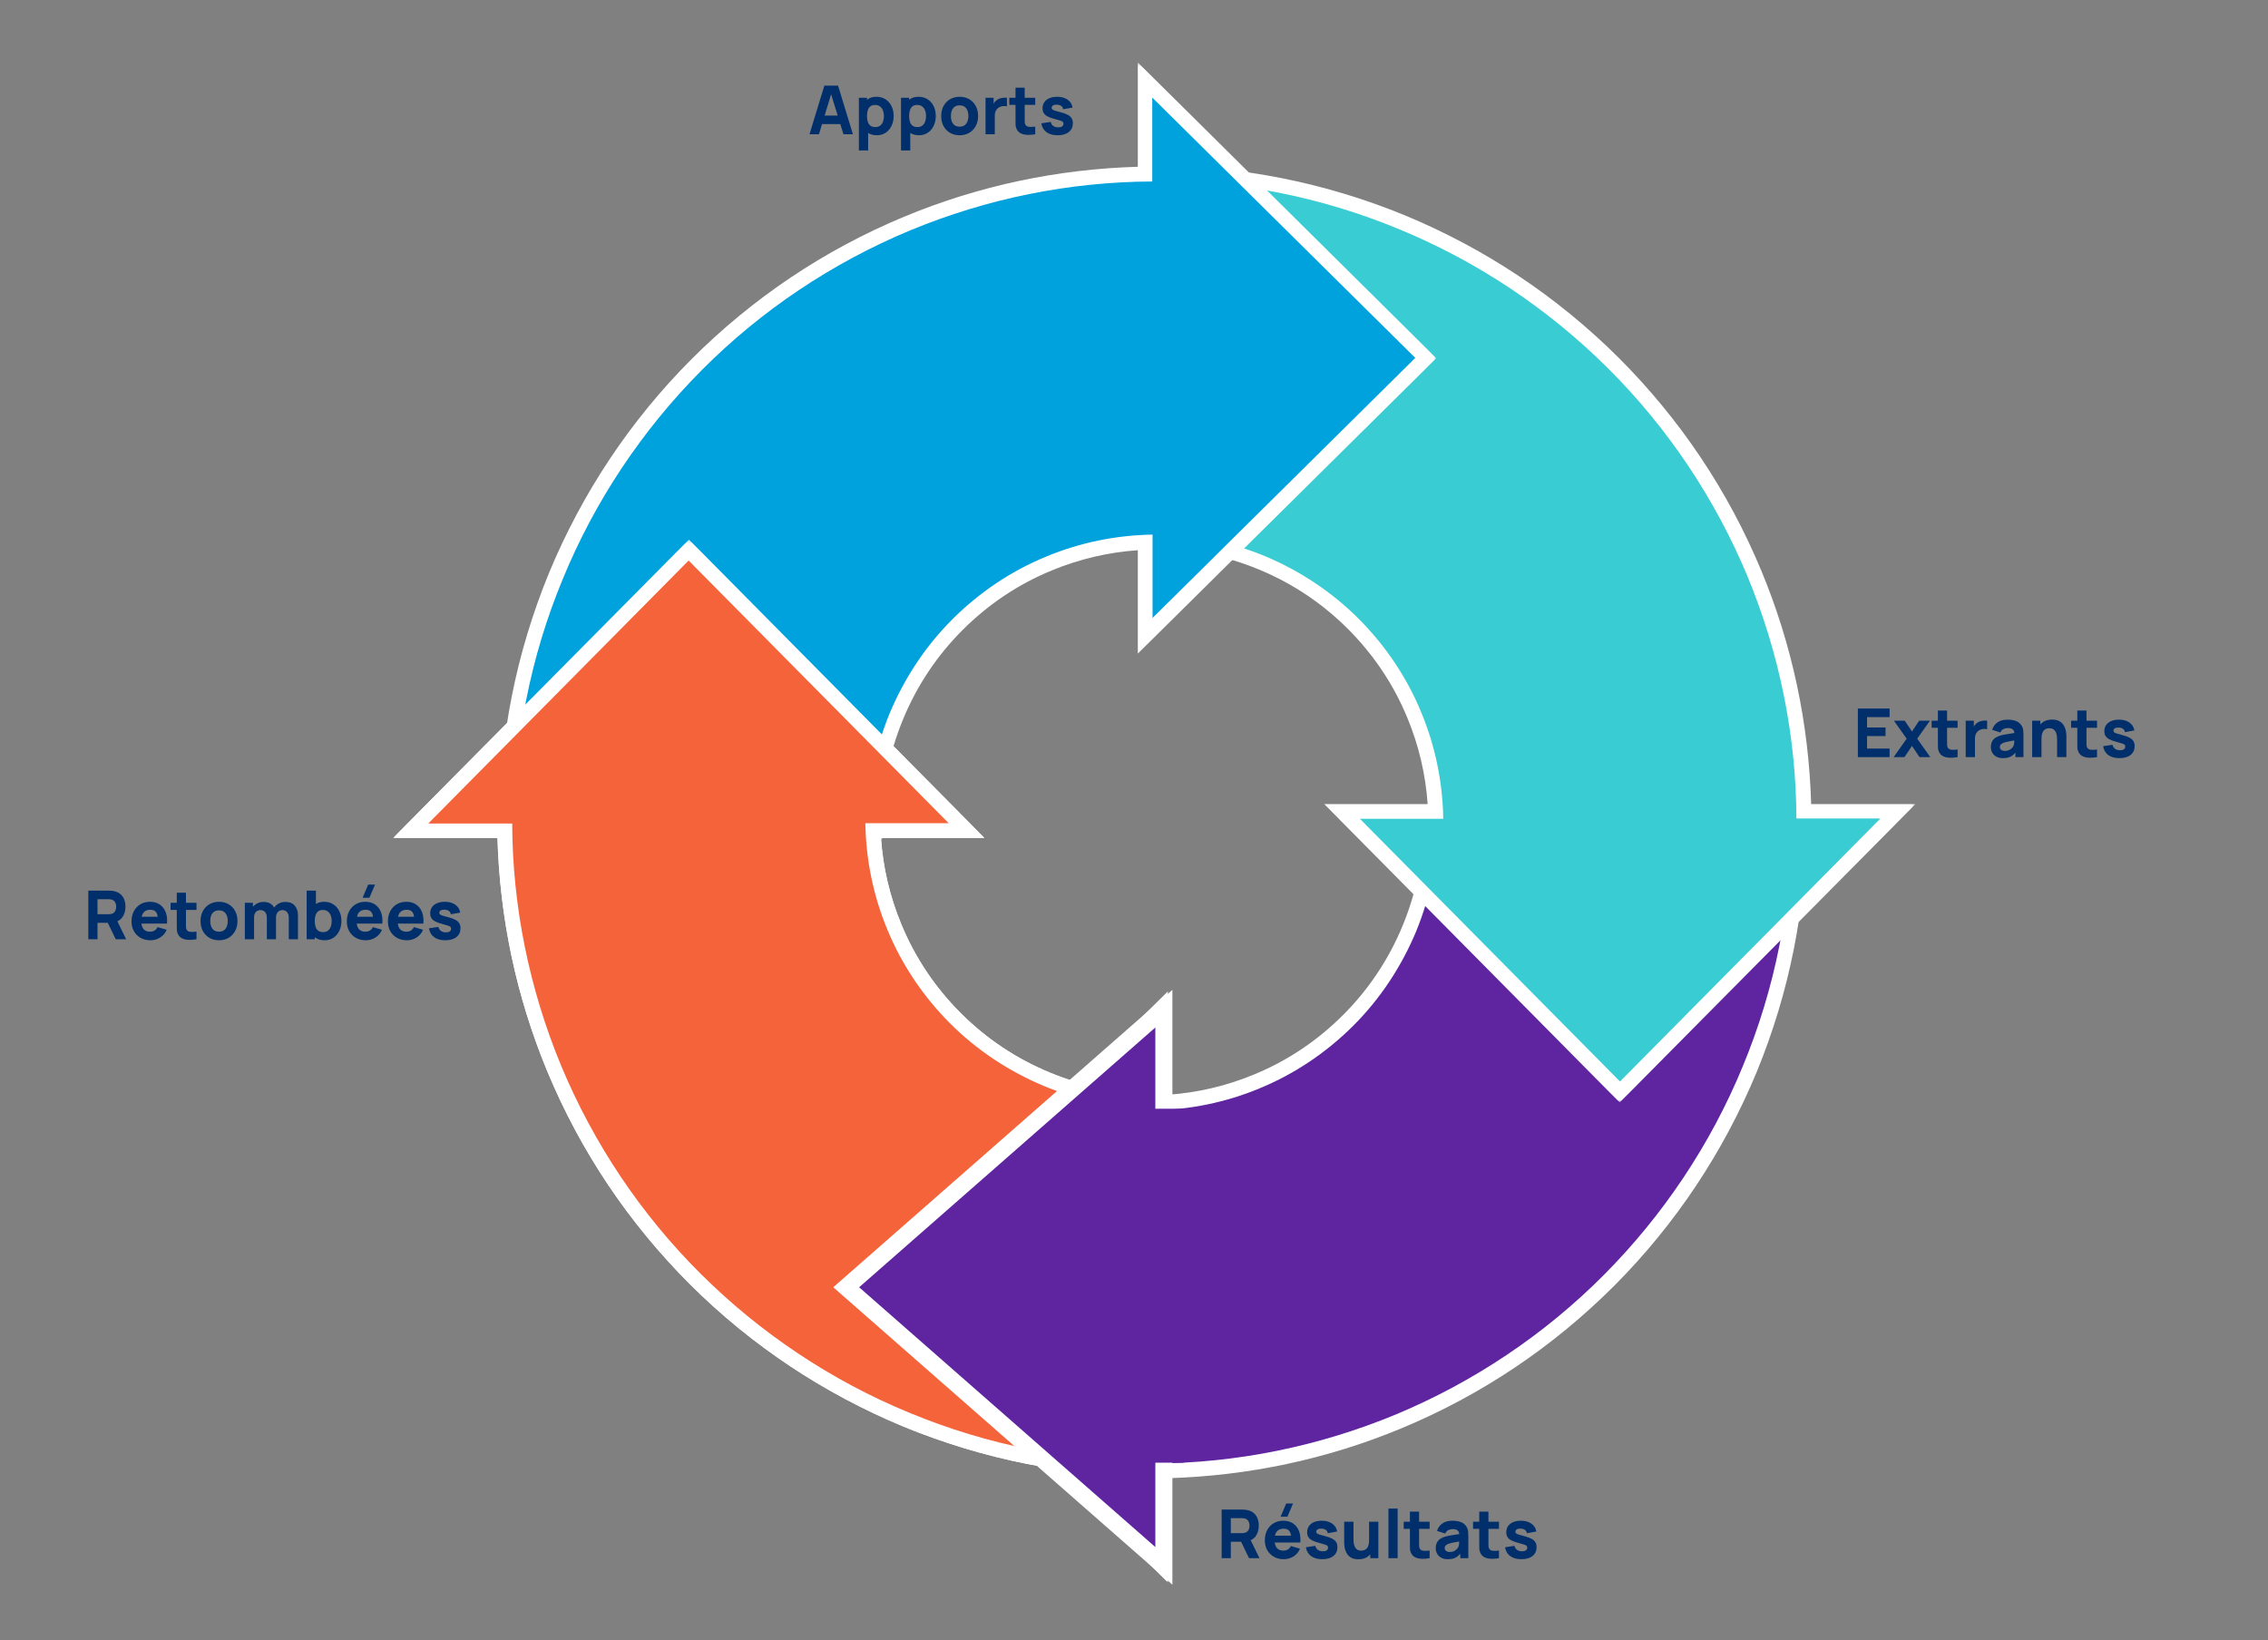 <svg width="665" height="481" viewBox="0 0 665 481" fill="none" xmlns="http://www.w3.org/2000/svg">
<rect x="0" y="0" width="665" height="481" fill="#808080" stroke="none"/>
<mask id="mask0_3827_4885" style="mask-type:luminance" maskUnits="userSpaceOnUse" x="115" y="158" width="229" height="275">
<path d="M115.292 158.241L115.292 432.965H343.12V158.241H115.292Z" fill="white"/>
</mask>
<g mask="url(#mask0_3827_4885)">
<path d="M340.961 430.806H338.802C313.67 430.806 289.056 425.969 265.824 416.296C242.592 406.71 221.692 392.805 203.901 375.014C186.11 357.223 172.119 336.496 162.533 313.264C153.292 291.069 148.456 267.578 148.024 243.569H120.474L201.915 161.264L283.356 243.569H255.979C256.324 253.328 258.483 262.828 262.197 271.81C266.342 281.828 272.388 290.896 280.161 298.582C287.933 306.269 296.915 312.314 307.106 316.46C317.211 320.605 327.92 322.764 338.888 322.764H341.047V430.806H340.961Z" fill="#F4633A"/>
<path d="M125.656 241.41L201.915 164.373L278.174 241.41H253.733C253.906 252.119 256.065 262.742 260.211 272.673C264.443 282.951 270.747 292.278 278.606 300.137C286.465 307.996 295.879 314.215 306.243 318.533C316.606 322.765 327.661 325.01 338.888 325.01V428.647C314.102 428.647 289.574 423.81 266.688 414.31C243.802 404.897 222.988 390.992 205.456 373.547C187.924 356.101 174.019 335.287 164.519 312.487C155.192 289.946 150.269 265.851 150.183 241.496H125.656M115.292 245.728H145.865C146.556 269.305 151.392 292.278 160.46 314.128C170.219 337.619 184.297 358.606 202.347 376.656C220.397 394.619 241.47 408.61 264.961 418.369C288.538 428.042 313.325 432.965 338.802 432.965H343.12V320.692H338.802C328.093 320.692 317.729 318.619 307.884 314.56C298.038 310.501 289.229 304.628 281.715 297.114C274.202 289.601 268.329 280.878 264.27 271.033C260.902 262.914 258.915 254.451 258.311 245.728H288.624L281.37 238.387L205.111 161.35L202.001 158.241L198.892 161.35L122.547 238.387L115.292 245.728Z" fill="white"/>
</g>
<mask id="mask1_3827_4885" style="mask-type:luminance" maskUnits="userSpaceOnUse" x="254" y="236" width="276" height="229">
<path d="M254.943 464.056L529.667 464.056V236.228L254.943 236.228V464.056Z" fill="white"/>
</mask>
<g mask="url(#mask1_3827_4885)">
<path d="M527.508 238.387V240.546C527.508 265.678 522.671 290.292 512.999 313.524C503.412 336.756 489.508 357.656 471.717 375.447C453.926 393.238 433.198 407.229 409.966 416.815C387.771 426.056 364.28 430.892 340.271 431.324V458.874L257.966 377.433L340.271 295.992V323.369C350.03 323.024 359.53 320.865 368.512 317.151C378.53 313.006 387.598 306.96 395.285 299.187C402.971 291.415 409.016 282.433 413.162 272.242C417.307 262.137 419.466 251.428 419.466 240.46V238.301H527.508V238.387Z" fill="#5F249F"/>
<path d="M338.112 453.692L261.075 377.433L338.112 301.173V325.614C348.821 325.441 359.444 323.282 369.376 319.137C379.653 314.905 388.98 308.601 396.839 300.741C404.698 292.882 410.917 283.469 415.235 273.105C419.467 262.741 421.712 251.687 421.712 240.459H525.349C525.349 265.246 520.513 289.773 511.013 312.66C501.599 335.546 487.694 356.36 470.249 373.892C452.803 391.424 431.989 405.328 409.189 414.828C386.648 424.156 362.553 429.078 338.198 429.165V453.692M342.43 464.056V433.483C366.007 432.792 388.98 427.956 410.83 418.887C434.321 409.128 455.308 395.051 473.358 377.001C491.322 358.951 505.312 337.878 515.072 314.387C524.744 290.81 529.667 266.023 529.667 240.546V236.228H417.394V240.546C417.394 251.255 415.321 261.619 411.262 271.464C407.203 281.31 401.33 290.119 393.817 297.632C386.303 305.146 377.58 311.019 367.735 315.078C359.616 318.446 351.153 320.432 342.43 321.037V290.723L335.089 297.978L258.052 374.237L254.943 377.346L258.052 380.455L335.089 456.801L342.43 464.056Z" fill="white"/>
</g>
<mask id="mask2_3827_4885" style="mask-type:luminance" maskUnits="userSpaceOnUse" x="333" y="48" width="229" height="276">
<path d="M561.621 323.282V48.559L333.793 48.559V323.282H561.621Z" fill="white"/>
</mask>
<g mask="url(#mask2_3827_4885)">
<path d="M335.952 50.717H338.111C363.243 50.717 387.856 55.554 411.088 65.226C434.32 74.813 455.22 88.717 473.011 106.508C490.802 124.299 504.793 145.027 514.38 168.259C523.62 190.454 528.457 213.945 528.889 237.954H556.439L474.998 320.259L393.556 237.954H420.934C420.588 228.195 418.429 218.695 414.716 209.713C410.57 199.695 404.525 190.627 396.752 182.941C388.979 175.254 379.997 169.209 369.806 165.063C359.702 160.918 348.993 158.759 338.024 158.759H335.865V50.717H335.952Z" fill="#39CCD2"/>
<path d="M551.257 240.114L474.998 317.151L398.739 240.114H423.18C423.007 229.405 420.848 218.782 416.702 208.85C412.471 198.573 406.166 189.245 398.307 181.386C390.448 173.527 381.034 167.309 370.67 162.991C360.307 158.759 349.252 156.514 338.025 156.514V52.877C362.811 52.877 387.339 57.713 410.225 67.213C433.112 76.627 453.925 90.531 471.457 107.977C488.989 125.423 502.894 146.236 512.394 169.036C521.721 191.577 526.644 215.673 526.73 240.027H551.257M561.621 235.796H531.048C530.357 212.218 525.521 189.245 516.453 167.395C506.694 143.904 492.616 122.918 474.566 104.868C456.516 86.904 435.443 72.913 411.952 63.154C388.375 53.481 363.589 48.559 338.111 48.559H333.793V160.832H338.111C348.82 160.832 359.184 162.904 369.029 166.964C378.875 171.023 387.684 176.895 395.198 184.409C402.711 191.923 408.584 200.646 412.643 210.491C416.011 218.609 417.998 227.073 418.602 235.796H388.289L395.543 243.137L471.803 320.173L474.912 323.282L478.021 320.173L554.367 243.137L561.621 235.796Z" fill="white"/>
</g>
<mask id="mask3_3827_4885" style="mask-type:luminance" maskUnits="userSpaceOnUse" x="146" y="18" width="276" height="229">
<path d="M421.107 18.331H146.383V246.159H421.107V18.331Z" fill="white"/>
</mask>
<g mask="url(#mask3_3827_4885)">
<path d="M148.542 244V241.841C148.542 216.709 153.378 192.095 163.051 168.863C172.638 145.631 186.542 124.731 204.333 106.94C222.124 89.149 242.851 75.158 266.083 65.572C288.279 56.331 311.77 51.495 335.779 51.063V23.513L418.084 104.954L335.779 186.395V159.018C326.02 159.363 316.52 161.522 307.538 165.236C297.52 169.381 288.452 175.427 280.765 183.2C273.079 190.972 267.033 199.954 262.888 210.145C258.742 220.25 256.583 230.959 256.583 241.927V244.086H148.542V244Z" fill="#00A2DE"/>
<path d="M337.938 28.695L414.975 104.954L337.938 181.213V156.772C327.229 156.945 316.606 159.104 306.674 163.25C296.397 167.482 287.07 173.786 279.211 181.645C271.351 189.504 265.133 198.918 260.815 209.282C256.583 219.645 254.338 230.7 254.338 241.927H150.701C150.701 217.141 155.537 192.614 165.037 169.727C174.451 146.841 188.356 126.027 205.801 108.495C223.247 90.963 244.06 77.058 266.861 67.558C289.402 58.231 313.497 53.309 337.852 53.222V28.695M333.62 18.331V48.904C310.043 49.595 287.07 54.431 265.22 63.499C241.729 73.258 220.742 87.336 202.692 105.386C184.728 123.436 170.737 144.509 160.978 168C151.306 191.577 146.383 216.364 146.383 241.841V246.159H258.656V241.841C258.656 231.132 260.729 220.768 264.788 210.923C268.847 201.077 274.72 192.268 282.233 184.754C289.747 177.241 298.47 171.368 308.315 167.309C316.433 163.941 324.897 161.954 333.62 161.35V191.664L340.961 184.409L417.997 108.15L421.107 105.04L417.997 101.931L340.961 25.586L333.62 18.331Z" fill="white"/>
</g>
<mask id="mask4_3827_4885" style="mask-type:luminance" maskUnits="userSpaceOnUse" x="115" y="158" width="229" height="275">
<path d="M115.292 158.241L115.292 432.965H343.12V158.241H115.292Z" fill="white"/>
</mask>
<g mask="url(#mask4_3827_4885)">
<path d="M340.961 430.806H338.802C313.67 430.806 289.056 425.969 265.824 416.296C242.592 406.71 221.692 392.805 203.901 375.014C186.11 357.223 172.119 336.496 162.533 313.264C153.292 291.069 148.456 267.578 148.024 243.569H120.474L201.915 161.264L283.356 243.569H255.979C256.324 253.328 258.483 262.828 262.197 271.81C266.342 281.828 272.388 290.896 280.161 298.582C287.933 306.269 296.915 312.314 307.106 316.46C317.211 320.605 327.92 322.764 338.888 322.764H341.047V430.806H340.961Z" fill="#F4633A"/>
<path d="M125.656 241.41L201.915 164.373L278.174 241.41H253.733C253.906 252.119 256.065 262.742 260.211 272.673C264.443 282.951 270.747 292.278 278.606 300.137C286.465 307.996 295.879 314.215 306.243 318.533C316.606 322.765 327.661 325.01 338.888 325.01V428.647C314.102 428.647 289.574 423.81 266.688 414.31C243.802 404.897 222.988 390.992 205.456 373.547C187.924 356.101 174.019 335.287 164.519 312.487C155.192 289.946 150.269 265.851 150.183 241.496H125.656M115.292 245.728H145.865C146.556 269.305 151.392 292.278 160.46 314.128C170.219 337.619 184.297 358.606 202.347 376.656C220.397 394.619 241.47 408.61 264.961 418.369C288.538 428.042 313.325 432.965 338.802 432.965H343.12V320.692H338.802C328.093 320.692 317.729 318.619 307.884 314.56C298.038 310.501 289.229 304.628 281.715 297.114C274.202 289.601 268.329 280.878 264.27 271.033C260.902 262.914 258.915 254.451 258.311 245.728H288.624L281.37 238.387L205.111 161.35L202.001 158.241L198.892 161.35L122.547 238.387L115.292 245.728Z" fill="white"/>
</g>
<path d="M249.965 375.866L248.114 377.489L249.965 379.112L337.675 456.047L341.257 459.19V454.424V300.555V295.789L337.675 298.932L249.965 375.866Z" fill="#5F249F" stroke="white" stroke-width="5"/>
<path d="M347.088 325.139H337.631V428.93H347.088V325.139Z" fill="#5F249F"/>
<path d="M237.354 39.366L241.709 25.115H245.727L250.082 39.366H247.31L243.431 26.798H243.946L240.125 39.366H237.354ZM239.967 36.397V33.884H247.489V36.397H239.967Z" fill="#002F6C"/>
<path d="M257.101 39.663C256.038 39.663 255.151 39.416 254.438 38.921C253.726 38.426 253.188 37.753 252.825 36.902C252.469 36.051 252.291 35.091 252.291 34.022C252.291 32.953 252.469 31.993 252.825 31.142C253.182 30.291 253.706 29.618 254.399 29.123C255.092 28.629 255.946 28.381 256.962 28.381C257.985 28.381 258.875 28.625 259.634 29.113C260.393 29.602 260.98 30.271 261.396 31.122C261.818 31.967 262.029 32.934 262.029 34.022C262.029 35.091 261.821 36.051 261.406 36.902C260.997 37.753 260.423 38.426 259.684 38.921C258.945 39.416 258.084 39.663 257.101 39.663ZM251.836 44.117V28.678H254.211V36.002H254.547V44.117H251.836ZM256.665 37.268C257.246 37.268 257.721 37.123 258.09 36.833C258.46 36.543 258.734 36.153 258.912 35.665C259.09 35.17 259.179 34.623 259.179 34.022C259.179 33.428 259.087 32.887 258.902 32.399C258.717 31.904 258.43 31.512 258.041 31.221C257.658 30.925 257.167 30.776 256.566 30.776C256.005 30.776 255.55 30.911 255.2 31.182C254.857 31.452 254.607 31.832 254.448 32.32C254.29 32.808 254.211 33.376 254.211 34.022C254.211 34.669 254.29 35.236 254.448 35.724C254.607 36.213 254.864 36.592 255.22 36.863C255.583 37.133 256.065 37.268 256.665 37.268Z" fill="#002F6C"/>
<path d="M269.452 39.663C268.39 39.663 267.502 39.416 266.79 38.921C266.077 38.426 265.54 37.753 265.177 36.902C264.82 36.051 264.642 35.091 264.642 34.022C264.642 32.953 264.82 31.993 265.177 31.142C265.533 30.291 266.058 29.618 266.75 29.123C267.443 28.629 268.297 28.381 269.314 28.381C270.336 28.381 271.227 28.625 271.986 29.113C272.744 29.602 273.332 30.271 273.747 31.122C274.169 31.967 274.381 32.934 274.381 34.022C274.381 35.091 274.173 36.051 273.757 36.902C273.348 37.753 272.774 38.426 272.035 38.921C271.296 39.416 270.435 39.663 269.452 39.663ZM264.187 44.117V28.678H266.562V36.002H266.899V44.117H264.187ZM269.017 37.268C269.597 37.268 270.072 37.123 270.442 36.833C270.811 36.543 271.085 36.153 271.263 35.665C271.441 35.17 271.53 34.623 271.53 34.022C271.53 33.428 271.438 32.887 271.253 32.399C271.069 31.904 270.782 31.512 270.392 31.221C270.01 30.925 269.518 30.776 268.918 30.776C268.357 30.776 267.902 30.911 267.552 31.182C267.209 31.452 266.958 31.832 266.8 32.32C266.641 32.808 266.562 33.376 266.562 34.022C266.562 34.669 266.641 35.236 266.8 35.724C266.958 36.213 267.215 36.592 267.572 36.863C267.935 37.133 268.416 37.268 269.017 37.268Z" fill="#002F6C"/>
<path d="M281.368 39.663C280.293 39.663 279.349 39.422 278.538 38.941C277.726 38.459 277.093 37.796 276.638 36.952C276.189 36.1 275.965 35.124 275.965 34.022C275.965 32.907 276.195 31.927 276.657 31.083C277.119 30.232 277.756 29.569 278.567 29.094C279.379 28.619 280.312 28.381 281.368 28.381C282.444 28.381 283.387 28.622 284.199 29.104C285.017 29.585 285.653 30.252 286.109 31.103C286.564 31.947 286.792 32.92 286.792 34.022C286.792 35.131 286.561 36.11 286.099 36.962C285.644 37.806 285.007 38.469 284.189 38.951C283.377 39.426 282.437 39.663 281.368 39.663ZM281.368 37.15C282.232 37.15 282.876 36.859 283.298 36.279C283.727 35.691 283.941 34.939 283.941 34.022C283.941 33.072 283.724 32.313 283.288 31.746C282.859 31.179 282.219 30.895 281.368 30.895C280.781 30.895 280.299 31.027 279.923 31.291C279.547 31.555 279.267 31.921 279.082 32.389C278.904 32.858 278.815 33.402 278.815 34.022C278.815 34.979 279.029 35.741 279.458 36.308C279.894 36.869 280.53 37.15 281.368 37.15Z" fill="#002F6C"/>
<path d="M288.968 39.366V28.678H291.343V31.291L291.086 30.954C291.224 30.585 291.409 30.248 291.64 29.945C291.871 29.641 292.155 29.391 292.491 29.193C292.748 29.034 293.029 28.912 293.332 28.826C293.636 28.734 293.949 28.678 294.272 28.658C294.596 28.632 294.919 28.638 295.242 28.678V31.192C294.945 31.099 294.599 31.07 294.203 31.103C293.814 31.129 293.461 31.218 293.144 31.37C292.828 31.515 292.56 31.71 292.343 31.954C292.125 32.191 291.96 32.475 291.848 32.805C291.736 33.128 291.68 33.494 291.68 33.904V39.366H288.968Z" fill="#002F6C"/>
<path d="M303.538 39.366C302.799 39.505 302.073 39.564 301.361 39.545C300.655 39.531 300.021 39.409 299.46 39.178C298.906 38.941 298.484 38.562 298.194 38.04C297.93 37.552 297.791 37.057 297.778 36.556C297.765 36.048 297.758 35.474 297.758 34.834V25.709H300.45V34.675C300.45 35.091 300.453 35.467 300.46 35.804C300.473 36.133 300.543 36.397 300.668 36.595C300.905 36.971 301.285 37.176 301.806 37.209C302.327 37.242 302.905 37.216 303.538 37.13V39.366ZM295.937 30.756V28.678H303.538V30.756H295.937Z" fill="#002F6C"/>
<path d="M310.096 39.663C308.75 39.663 307.662 39.36 306.83 38.753C306.006 38.139 305.504 37.275 305.326 36.16L308.077 35.744C308.189 36.246 308.437 36.638 308.819 36.922C309.209 37.206 309.7 37.347 310.294 37.347C310.782 37.347 311.158 37.255 311.422 37.07C311.686 36.879 311.818 36.615 311.818 36.279C311.818 36.068 311.765 35.899 311.66 35.774C311.554 35.642 311.317 35.513 310.947 35.388C310.584 35.263 310.017 35.098 309.245 34.893C308.374 34.669 307.678 34.418 307.157 34.141C306.636 33.864 306.26 33.534 306.029 33.151C305.798 32.762 305.682 32.294 305.682 31.746C305.682 31.06 305.857 30.466 306.207 29.965C306.556 29.457 307.048 29.067 307.681 28.797C308.321 28.52 309.073 28.381 309.938 28.381C310.776 28.381 311.518 28.51 312.165 28.767C312.811 29.024 313.332 29.391 313.728 29.866C314.131 30.341 314.378 30.901 314.47 31.548L311.719 32.043C311.673 31.647 311.501 31.334 311.205 31.103C310.908 30.872 310.505 30.736 309.997 30.697C309.502 30.664 309.103 30.73 308.8 30.895C308.503 31.06 308.354 31.297 308.354 31.607C308.354 31.792 308.417 31.947 308.542 32.073C308.674 32.198 308.942 32.327 309.344 32.459C309.753 32.59 310.373 32.762 311.205 32.973C312.016 33.184 312.666 33.432 313.154 33.715C313.649 33.992 314.009 34.329 314.233 34.725C314.457 35.114 314.569 35.586 314.569 36.14C314.569 37.235 314.174 38.096 313.382 38.723C312.59 39.35 311.495 39.663 310.096 39.663Z" fill="#002F6C"/>
<path d="M544.745 222.026V207.775H554.048V210.289H547.437V213.337H552.86V215.85H547.437V219.512H554.048V222.026H544.745Z" fill="#002F6C"/>
<path d="M555.232 222.026L559.053 216.622L555.312 211.338H558.479L560.616 214.505L562.714 211.338H565.881L562.14 216.622L565.98 222.026H562.813L560.616 218.74L558.399 222.026H555.232Z" fill="#002F6C"/>
<path d="M573.986 222.026C573.247 222.165 572.521 222.224 571.809 222.204C571.103 222.191 570.469 222.069 569.909 221.838C569.354 221.6 568.932 221.221 568.642 220.7C568.378 220.212 568.24 219.717 568.226 219.215C568.213 218.707 568.206 218.133 568.206 217.493V208.369H570.898V217.335C570.898 217.751 570.902 218.127 570.908 218.463C570.921 218.793 570.991 219.057 571.116 219.255C571.354 219.631 571.733 219.836 572.254 219.869C572.776 219.902 573.353 219.875 573.986 219.789V222.026ZM566.385 213.416V211.338H573.986V213.416H566.385Z" fill="#002F6C"/>
<path d="M576.368 222.026V211.338H578.743V213.95L578.486 213.614C578.624 213.244 578.809 212.908 579.04 212.604C579.271 212.301 579.555 212.05 579.891 211.852C580.148 211.694 580.429 211.572 580.732 211.486C581.036 211.394 581.349 211.338 581.673 211.318C581.996 211.291 582.319 211.298 582.643 211.338V213.851C582.346 213.759 581.999 213.729 581.603 213.762C581.214 213.789 580.861 213.878 580.544 214.03C580.228 214.175 579.961 214.369 579.743 214.613C579.525 214.851 579.36 215.135 579.248 215.465C579.136 215.788 579.08 216.154 579.08 216.563V222.026H576.368Z" fill="#002F6C"/>
<path d="M587.301 222.323C586.535 222.323 585.885 222.178 585.351 221.887C584.823 221.591 584.421 221.198 584.144 220.71C583.873 220.215 583.738 219.671 583.738 219.077C583.738 218.582 583.814 218.13 583.966 217.721C584.117 217.312 584.361 216.952 584.698 216.642C585.041 216.326 585.5 216.062 586.074 215.85C586.469 215.705 586.941 215.577 587.489 215.465C588.036 215.352 588.657 215.247 589.349 215.148C590.042 215.042 590.804 214.927 591.635 214.801L590.666 215.336C590.666 214.702 590.514 214.237 590.21 213.94C589.907 213.644 589.399 213.495 588.686 213.495C588.29 213.495 587.878 213.591 587.449 213.782C587.02 213.973 586.72 214.313 586.549 214.801L584.114 214.03C584.385 213.145 584.893 212.426 585.638 211.872C586.384 211.318 587.4 211.041 588.686 211.041C589.63 211.041 590.468 211.186 591.2 211.476C591.932 211.766 592.487 212.268 592.863 212.98C593.074 213.376 593.199 213.772 593.239 214.168C593.278 214.564 593.298 215.006 593.298 215.494V222.026H590.943V219.829L591.279 220.284C590.758 221.003 590.194 221.525 589.587 221.848C588.986 222.165 588.224 222.323 587.301 222.323ZM587.875 220.205C588.37 220.205 588.785 220.119 589.122 219.948C589.465 219.77 589.735 219.568 589.933 219.344C590.138 219.12 590.276 218.932 590.349 218.78C590.487 218.49 590.567 218.153 590.586 217.77C590.613 217.381 590.626 217.058 590.626 216.801L591.418 216.999C590.619 217.13 589.973 217.243 589.478 217.335C588.983 217.421 588.584 217.5 588.28 217.573C587.977 217.645 587.71 217.724 587.479 217.81C587.215 217.916 587.001 218.031 586.836 218.156C586.677 218.275 586.559 218.407 586.479 218.552C586.407 218.697 586.37 218.859 586.37 219.037C586.37 219.281 586.43 219.492 586.549 219.671C586.674 219.842 586.849 219.974 587.073 220.066C587.297 220.159 587.565 220.205 587.875 220.205Z" fill="#002F6C"/>
<path d="M603.155 222.026V216.979C603.155 216.735 603.142 216.424 603.116 216.048C603.089 215.666 603.007 215.283 602.868 214.9C602.73 214.518 602.502 214.198 602.185 213.94C601.875 213.683 601.433 213.554 600.859 213.554C600.628 213.554 600.381 213.591 600.117 213.663C599.853 213.736 599.606 213.878 599.375 214.089C599.144 214.293 598.953 214.597 598.801 214.999C598.656 215.402 598.583 215.936 598.583 216.603L597.039 215.87C597.039 215.026 597.211 214.234 597.554 213.495C597.897 212.756 598.412 212.159 599.098 211.704C599.79 211.249 600.661 211.021 601.71 211.021C602.548 211.021 603.231 211.163 603.759 211.446C604.287 211.73 604.696 212.09 604.986 212.525C605.283 212.961 605.494 213.416 605.62 213.891C605.745 214.359 605.821 214.788 605.847 215.178C605.874 215.567 605.887 215.85 605.887 216.029V222.026H603.155ZM595.852 222.026V211.338H598.247V214.881H598.583V222.026H595.852Z" fill="#002F6C"/>
<path d="M614.868 222.026C614.129 222.165 613.403 222.224 612.691 222.204C611.985 222.191 611.351 222.069 610.79 221.838C610.236 221.6 609.814 221.221 609.524 220.7C609.26 220.212 609.121 219.717 609.108 219.215C609.095 218.707 609.088 218.133 609.088 217.493V208.369H611.78V217.335C611.78 217.751 611.783 218.127 611.79 218.463C611.803 218.793 611.872 219.057 611.998 219.255C612.235 219.631 612.615 219.836 613.136 219.869C613.657 219.902 614.234 219.875 614.868 219.789V222.026ZM607.267 213.416V211.338H614.868V213.416H607.267Z" fill="#002F6C"/>
<path d="M621.426 222.323C620.08 222.323 618.992 222.019 618.16 221.412C617.336 220.799 616.834 219.935 616.656 218.82L619.407 218.404C619.519 218.905 619.767 219.298 620.149 219.582C620.539 219.865 621.03 220.007 621.624 220.007C622.112 220.007 622.488 219.915 622.752 219.73C623.016 219.539 623.148 219.275 623.148 218.938C623.148 218.727 623.095 218.559 622.99 218.434C622.884 218.302 622.647 218.173 622.277 218.048C621.914 217.922 621.347 217.757 620.575 217.553C619.704 217.328 619.008 217.078 618.487 216.801C617.966 216.523 617.589 216.194 617.359 215.811C617.128 215.422 617.012 214.953 617.012 214.406C617.012 213.719 617.187 213.126 617.537 212.624C617.886 212.116 618.378 211.727 619.011 211.456C619.651 211.179 620.403 211.041 621.268 211.041C622.106 211.041 622.848 211.169 623.495 211.427C624.141 211.684 624.662 212.05 625.058 212.525C625.461 213 625.708 213.561 625.8 214.208L623.049 214.702C623.003 214.307 622.831 213.993 622.535 213.762C622.238 213.531 621.835 213.396 621.327 213.357C620.832 213.324 620.433 213.39 620.13 213.554C619.833 213.719 619.684 213.957 619.684 214.267C619.684 214.452 619.747 214.607 619.872 214.732C620.004 214.858 620.272 214.986 620.674 215.118C621.083 215.25 621.703 215.422 622.535 215.633C623.346 215.844 623.996 216.091 624.484 216.375C624.979 216.652 625.339 216.989 625.563 217.384C625.787 217.774 625.899 218.245 625.899 218.8C625.899 219.895 625.504 220.756 624.712 221.383C623.92 222.01 622.825 222.323 621.426 222.323Z" fill="#002F6C"/>
<path d="M25.899 275.435V261.184H31.917C32.055 261.184 32.24 261.191 32.471 261.204C32.708 261.211 32.919 261.23 33.104 261.263C33.955 261.395 34.651 261.676 35.192 262.105C35.74 262.533 36.142 263.074 36.4 263.728C36.657 264.374 36.786 265.097 36.786 265.895C36.786 267.089 36.489 268.112 35.895 268.963C35.301 269.807 34.371 270.329 33.104 270.527L31.917 270.606H28.591V275.435H25.899ZM33.935 275.435L31.125 269.636L33.896 269.102L36.984 275.435H33.935ZM28.591 268.092H31.798C31.936 268.092 32.088 268.085 32.253 268.072C32.418 268.059 32.57 268.033 32.708 267.993C33.071 267.894 33.352 267.729 33.55 267.498C33.748 267.261 33.883 267 33.955 266.716C34.035 266.426 34.074 266.152 34.074 265.895C34.074 265.638 34.035 265.367 33.955 265.083C33.883 264.793 33.748 264.533 33.55 264.302C33.352 264.064 33.071 263.896 32.708 263.797C32.57 263.757 32.418 263.731 32.253 263.718C32.088 263.705 31.936 263.698 31.798 263.698H28.591V268.092Z" fill="#002F6C"/>
<path d="M44.127 275.732C43.032 275.732 42.066 275.498 41.228 275.03C40.397 274.555 39.743 273.905 39.268 273.08C38.8 272.249 38.566 271.299 38.566 270.23C38.566 269.062 38.797 268.046 39.258 267.182C39.72 266.317 40.357 265.648 41.168 265.173C41.98 264.691 42.913 264.45 43.969 264.45C45.091 264.45 46.044 264.714 46.829 265.242C47.614 265.77 48.195 266.512 48.571 267.469C48.947 268.425 49.079 269.55 48.967 270.843H46.305V269.854C46.305 268.765 46.13 267.983 45.78 267.508C45.437 267.026 44.873 266.786 44.088 266.786C43.171 266.786 42.495 267.066 42.059 267.627C41.63 268.181 41.416 269.003 41.416 270.091C41.416 271.087 41.63 271.859 42.059 272.407C42.495 272.948 43.131 273.219 43.969 273.219C44.497 273.219 44.949 273.103 45.325 272.872C45.701 272.641 45.988 272.308 46.186 271.873L48.878 272.645C48.475 273.621 47.839 274.38 46.968 274.921C46.104 275.462 45.157 275.732 44.127 275.732ZM40.584 270.843V268.844H47.67V270.843H40.584Z" fill="#002F6C"/>
<path d="M57.615 275.435C56.876 275.574 56.15 275.633 55.437 275.614C54.731 275.6 54.098 275.478 53.537 275.247C52.983 275.01 52.561 274.63 52.27 274.109C52.007 273.621 51.868 273.126 51.855 272.625C51.842 272.117 51.835 271.543 51.835 270.903V261.778H54.527V270.744C54.527 271.16 54.53 271.536 54.537 271.873C54.55 272.202 54.619 272.466 54.745 272.664C54.982 273.04 55.361 273.245 55.883 273.278C56.404 273.311 56.981 273.284 57.615 273.199V275.435ZM50.014 266.825V264.747H57.615V266.825H50.014Z" fill="#002F6C"/>
<path d="M64.207 275.732C63.132 275.732 62.188 275.491 61.377 275.01C60.565 274.528 59.932 273.865 59.477 273.021C59.028 272.169 58.803 271.193 58.803 270.091C58.803 268.976 59.034 267.996 59.496 267.152C59.958 266.301 60.595 265.638 61.406 265.163C62.218 264.688 63.151 264.45 64.207 264.45C65.282 264.45 66.226 264.691 67.037 265.173C67.856 265.654 68.492 266.321 68.948 267.172C69.403 268.016 69.63 268.989 69.63 270.091C69.63 271.2 69.4 272.179 68.938 273.03C68.482 273.875 67.846 274.538 67.028 275.02C66.216 275.495 65.276 275.732 64.207 275.732ZM64.207 273.219C65.071 273.219 65.715 272.928 66.137 272.348C66.566 271.76 66.78 271.008 66.78 270.091C66.78 269.141 66.562 268.382 66.127 267.815C65.698 267.248 65.058 266.964 64.207 266.964C63.62 266.964 63.138 267.096 62.762 267.36C62.386 267.624 62.106 267.99 61.921 268.458C61.743 268.927 61.654 269.471 61.654 270.091C61.654 271.048 61.868 271.81 62.297 272.377C62.733 272.938 63.369 273.219 64.207 273.219Z" fill="#002F6C"/>
<path d="M84.672 275.435V269.121C84.672 268.415 84.504 267.868 84.168 267.478C83.838 267.083 83.379 266.885 82.792 266.885C82.416 266.885 82.089 266.974 81.812 267.152C81.535 267.323 81.317 267.568 81.159 267.884C81.007 268.194 80.931 268.554 80.931 268.963L79.803 268.211C79.803 267.478 79.975 266.832 80.318 266.271C80.668 265.71 81.133 265.275 81.713 264.965C82.301 264.648 82.95 264.49 83.663 264.49C84.884 264.49 85.804 264.853 86.424 265.578C87.051 266.297 87.364 267.241 87.364 268.409V275.435H84.672ZM71.787 275.435V264.747H74.162V268.29H74.499V275.435H71.787ZM78.24 275.435V269.121C78.24 268.415 78.071 267.868 77.735 267.478C77.405 267.083 76.947 266.885 76.359 266.885C75.799 266.885 75.347 267.079 75.003 267.469C74.667 267.851 74.499 268.349 74.499 268.963L73.371 268.171C73.371 267.472 73.545 266.845 73.895 266.291C74.245 265.737 74.713 265.298 75.3 264.975C75.894 264.651 76.557 264.49 77.29 264.49C78.127 264.49 78.814 264.668 79.348 265.024C79.889 265.38 80.288 265.855 80.546 266.449C80.803 267.043 80.931 267.696 80.931 268.409V275.435H78.24Z" fill="#002F6C"/>
<path d="M95.183 275.732C94.121 275.732 93.233 275.485 92.521 274.99C91.808 274.495 91.271 273.822 90.908 272.971C90.551 272.12 90.373 271.16 90.373 270.091C90.373 269.022 90.551 268.062 90.908 267.211C91.264 266.36 91.788 265.687 92.481 265.192C93.174 264.697 94.028 264.45 95.044 264.45C96.067 264.45 96.958 264.694 97.717 265.182C98.475 265.671 99.062 266.34 99.478 267.191C99.9 268.036 100.112 269.003 100.112 270.091C100.112 271.16 99.904 272.12 99.488 272.971C99.079 273.822 98.505 274.495 97.766 274.99C97.027 275.485 96.166 275.732 95.183 275.732ZM89.918 275.435V261.184H92.63V268.112H92.293V275.435H89.918ZM94.748 273.337C95.328 273.337 95.803 273.192 96.173 272.902C96.542 272.612 96.816 272.222 96.994 271.734C97.172 271.239 97.261 270.692 97.261 270.091C97.261 269.497 97.169 268.956 96.984 268.468C96.799 267.973 96.513 267.581 96.123 267.29C95.74 266.993 95.249 266.845 94.649 266.845C94.088 266.845 93.633 266.98 93.283 267.251C92.94 267.521 92.689 267.901 92.531 268.389C92.372 268.877 92.293 269.445 92.293 270.091C92.293 270.738 92.372 271.305 92.531 271.793C92.689 272.282 92.946 272.661 93.303 272.932C93.665 273.202 94.147 273.337 94.748 273.337Z" fill="#002F6C"/>
<path d="M108.316 263.262H106.317L107.96 259.403H109.959L108.316 263.262ZM107.257 275.732C106.162 275.732 105.196 275.498 104.358 275.03C103.526 274.555 102.873 273.905 102.398 273.08C101.93 272.249 101.696 271.299 101.696 270.23C101.696 269.062 101.926 268.046 102.388 267.182C102.85 266.317 103.487 265.648 104.298 265.173C105.11 264.691 106.043 264.45 107.099 264.45C108.221 264.45 109.174 264.714 109.959 265.242C110.744 265.77 111.325 266.512 111.701 267.469C112.077 268.425 112.209 269.55 112.097 270.843H109.435V269.854C109.435 268.765 109.26 267.983 108.91 267.508C108.567 267.026 108.003 266.786 107.218 266.786C106.301 266.786 105.624 267.066 105.189 267.627C104.76 268.181 104.546 269.003 104.546 270.091C104.546 271.087 104.76 271.859 105.189 272.407C105.624 272.948 106.261 273.219 107.099 273.219C107.627 273.219 108.079 273.103 108.455 272.872C108.831 272.641 109.118 272.308 109.316 271.873L112.008 272.645C111.605 273.621 110.969 274.38 110.098 274.921C109.233 275.462 108.287 275.732 107.257 275.732ZM103.714 270.843V268.844H110.8V270.843H103.714Z" fill="#002F6C"/>
<path d="M119.3 275.732C118.204 275.732 117.238 275.498 116.4 275.03C115.569 274.555 114.915 273.905 114.44 273.08C113.972 272.249 113.738 271.299 113.738 270.23C113.738 269.062 113.969 268.046 114.431 267.182C114.892 266.317 115.529 265.648 116.341 265.173C117.152 264.691 118.086 264.45 119.141 264.45C120.263 264.45 121.216 264.714 122.001 265.242C122.787 265.77 123.367 266.512 123.743 267.469C124.119 268.425 124.251 269.55 124.139 270.843H121.477V269.854C121.477 268.765 121.302 267.983 120.952 267.508C120.609 267.026 120.045 266.786 119.26 266.786C118.343 266.786 117.667 267.066 117.231 267.627C116.802 268.181 116.588 269.003 116.588 270.091C116.588 271.087 116.802 271.859 117.231 272.407C117.667 272.948 118.303 273.219 119.141 273.219C119.669 273.219 120.121 273.103 120.497 272.872C120.873 272.641 121.16 272.308 121.358 271.873L124.05 272.645C123.648 273.621 123.011 274.38 122.14 274.921C121.276 275.462 120.329 275.732 119.3 275.732ZM115.757 270.843V268.844H122.843V270.843H115.757Z" fill="#002F6C"/>
<path d="M130.55 275.732C129.204 275.732 128.116 275.429 127.284 274.822C126.46 274.208 125.958 273.344 125.78 272.229L128.531 271.813C128.643 272.315 128.891 272.707 129.273 272.991C129.663 273.275 130.154 273.416 130.748 273.416C131.236 273.416 131.612 273.324 131.876 273.139C132.14 272.948 132.272 272.684 132.272 272.348C132.272 272.136 132.219 271.968 132.114 271.843C132.008 271.711 131.771 271.582 131.401 271.457C131.038 271.332 130.471 271.167 129.699 270.962C128.828 270.738 128.132 270.487 127.611 270.21C127.09 269.933 126.714 269.603 126.483 269.22C126.252 268.831 126.136 268.363 126.136 267.815C126.136 267.129 126.311 266.535 126.661 266.034C127.01 265.525 127.502 265.136 128.135 264.866C128.775 264.589 129.528 264.45 130.392 264.45C131.23 264.45 131.972 264.579 132.619 264.836C133.265 265.093 133.786 265.46 134.182 265.935C134.585 266.41 134.832 266.97 134.924 267.617L132.173 268.112C132.127 267.716 131.955 267.403 131.659 267.172C131.362 266.941 130.959 266.805 130.451 266.766C129.956 266.733 129.557 266.799 129.254 266.964C128.957 267.129 128.808 267.366 128.808 267.676C128.808 267.861 128.871 268.016 128.996 268.142C129.128 268.267 129.396 268.396 129.798 268.527C130.207 268.659 130.827 268.831 131.659 269.042C132.47 269.253 133.12 269.501 133.608 269.784C134.103 270.061 134.463 270.398 134.687 270.794C134.911 271.183 135.023 271.655 135.023 272.209C135.023 273.304 134.628 274.165 133.836 274.792C133.044 275.419 131.949 275.732 130.55 275.732Z" fill="#002F6C"/>
<path d="M358.199 456.936V442.685H364.216C364.354 442.685 364.539 442.691 364.77 442.704C365.007 442.711 365.219 442.731 365.403 442.764C366.254 442.896 366.951 443.176 367.492 443.605C368.039 444.034 368.442 444.575 368.699 445.228C368.956 445.875 369.085 446.597 369.085 447.396C369.085 448.59 368.788 449.612 368.194 450.463C367.6 451.308 366.67 451.829 365.403 452.027L364.216 452.106H360.89V456.936H358.199ZM366.235 456.936L363.424 451.136L366.195 450.602L369.283 456.936H366.235ZM360.89 449.593H364.097C364.236 449.593 364.387 449.586 364.552 449.573C364.717 449.56 364.869 449.533 365.007 449.494C365.37 449.395 365.651 449.23 365.849 448.999C366.047 448.761 366.182 448.501 366.254 448.217C366.334 447.927 366.373 447.653 366.373 447.396C366.373 447.138 366.334 446.868 366.254 446.584C366.182 446.294 366.047 446.033 365.849 445.802C365.651 445.565 365.37 445.396 365.007 445.297C364.869 445.258 364.717 445.231 364.552 445.218C364.387 445.205 364.236 445.198 364.097 445.198H360.89V449.593Z" fill="#002F6C"/>
<path d="M377.486 444.763H375.486L377.129 440.903H379.128L377.486 444.763ZM376.427 457.233C375.331 457.233 374.365 456.999 373.527 456.53C372.696 456.055 372.042 455.405 371.567 454.58C371.099 453.749 370.865 452.799 370.865 451.73C370.865 450.562 371.096 449.546 371.557 448.682C372.019 447.818 372.656 447.148 373.468 446.673C374.279 446.191 375.213 445.951 376.268 445.951C377.39 445.951 378.343 446.215 379.128 446.742C379.914 447.27 380.494 448.012 380.87 448.969C381.246 449.926 381.378 451.051 381.266 452.344H378.604V451.354C378.604 450.266 378.429 449.484 378.079 449.009C377.736 448.527 377.172 448.286 376.387 448.286C375.47 448.286 374.794 448.567 374.358 449.127C373.929 449.682 373.715 450.503 373.715 451.592C373.715 452.588 373.929 453.36 374.358 453.908C374.794 454.449 375.43 454.719 376.268 454.719C376.796 454.719 377.248 454.604 377.624 454.373C378 454.142 378.287 453.809 378.485 453.373L381.177 454.145C380.775 455.121 380.138 455.88 379.267 456.421C378.403 456.962 377.456 457.233 376.427 457.233ZM372.884 452.344V450.345H379.97V452.344H372.884Z" fill="#002F6C"/>
<path d="M387.677 457.233C386.331 457.233 385.243 456.929 384.411 456.322C383.587 455.709 383.085 454.844 382.907 453.729L385.658 453.314C385.77 453.815 386.018 454.208 386.401 454.491C386.79 454.775 387.281 454.917 387.875 454.917C388.363 454.917 388.739 454.825 389.003 454.64C389.267 454.449 389.399 454.185 389.399 453.848C389.399 453.637 389.346 453.469 389.241 453.343C389.135 453.211 388.898 453.083 388.528 452.957C388.165 452.832 387.598 452.667 386.826 452.463C385.955 452.238 385.259 451.988 384.738 451.71C384.217 451.433 383.841 451.103 383.61 450.721C383.379 450.332 383.263 449.863 383.263 449.315C383.263 448.629 383.438 448.035 383.788 447.534C384.137 447.026 384.629 446.637 385.262 446.366C385.902 446.089 386.655 445.951 387.519 445.951C388.357 445.951 389.099 446.079 389.746 446.337C390.392 446.594 390.913 446.96 391.309 447.435C391.712 447.91 391.959 448.471 392.051 449.118L389.3 449.612C389.254 449.216 389.083 448.903 388.786 448.672C388.489 448.441 388.086 448.306 387.578 448.266C387.083 448.233 386.684 448.299 386.381 448.464C386.084 448.629 385.935 448.867 385.935 449.177C385.935 449.362 385.998 449.517 386.123 449.642C386.255 449.767 386.523 449.896 386.925 450.028C387.334 450.16 387.954 450.332 388.786 450.543C389.597 450.754 390.247 451.001 390.735 451.285C391.23 451.562 391.59 451.898 391.814 452.294C392.038 452.684 392.15 453.155 392.15 453.71C392.15 454.805 391.755 455.666 390.963 456.293C390.171 456.919 389.076 457.233 387.677 457.233Z" fill="#002F6C"/>
<path d="M398.304 457.253C397.466 457.253 396.783 457.111 396.255 456.827C395.727 456.543 395.315 456.184 395.018 455.748C394.728 455.313 394.52 454.861 394.395 454.392C394.269 453.917 394.193 453.485 394.167 453.096C394.141 452.707 394.127 452.423 394.127 452.245V446.247H396.859V451.295C396.859 451.539 396.872 451.852 396.898 452.235C396.925 452.611 397.007 452.99 397.146 453.373C397.284 453.756 397.509 454.076 397.819 454.333C398.135 454.59 398.581 454.719 399.155 454.719C399.386 454.719 399.633 454.683 399.897 454.61C400.161 454.538 400.408 454.399 400.639 454.195C400.87 453.983 401.058 453.677 401.203 453.274C401.355 452.865 401.431 452.331 401.431 451.671L402.975 452.403C402.975 453.248 402.803 454.039 402.46 454.778C402.117 455.517 401.599 456.114 400.907 456.57C400.22 457.025 399.353 457.253 398.304 457.253ZM401.768 456.936V453.393H401.431V446.247H404.143V456.936H401.768Z" fill="#002F6C"/>
<path d="M407.107 456.936V442.388H409.799V456.936H407.107Z" fill="#002F6C"/>
<path d="M419.179 456.936C418.44 457.074 417.714 457.134 417.001 457.114C416.295 457.101 415.662 456.979 415.101 456.748C414.547 456.51 414.125 456.131 413.834 455.61C413.57 455.122 413.432 454.627 413.419 454.125C413.405 453.617 413.399 453.043 413.399 452.403V443.279H416.091V452.245C416.091 452.661 416.094 453.037 416.101 453.373C416.114 453.703 416.183 453.967 416.309 454.165C416.546 454.541 416.925 454.745 417.447 454.778C417.968 454.811 418.545 454.785 419.179 454.699V456.936ZM411.578 448.326V446.247H419.179V448.326H411.578Z" fill="#002F6C"/>
<path d="M424.529 457.233C423.764 457.233 423.114 457.088 422.58 456.797C422.052 456.5 421.65 456.108 421.372 455.62C421.102 455.125 420.967 454.581 420.967 453.987C420.967 453.492 421.042 453.04 421.194 452.631C421.346 452.222 421.59 451.862 421.927 451.552C422.27 451.235 422.728 450.972 423.302 450.76C423.698 450.615 424.17 450.487 424.717 450.374C425.265 450.262 425.885 450.157 426.578 450.058C427.271 449.952 428.033 449.837 428.864 449.711L427.894 450.246C427.894 449.612 427.743 449.147 427.439 448.85C427.136 448.553 426.628 448.405 425.915 448.405C425.519 448.405 425.107 448.501 424.678 448.692C424.249 448.883 423.949 449.223 423.777 449.711L421.343 448.939C421.613 448.055 422.121 447.336 422.867 446.782C423.612 446.228 424.628 445.951 425.915 445.951C426.858 445.951 427.696 446.096 428.429 446.386C429.161 446.676 429.715 447.178 430.091 447.89C430.302 448.286 430.428 448.682 430.467 449.078C430.507 449.474 430.527 449.916 430.527 450.404V456.936H428.171V454.739L428.508 455.194C427.987 455.913 427.423 456.434 426.816 456.758C426.215 457.074 425.453 457.233 424.529 457.233ZM425.103 455.115C425.598 455.115 426.014 455.029 426.35 454.858C426.694 454.679 426.964 454.478 427.162 454.254C427.366 454.03 427.505 453.842 427.578 453.69C427.716 453.399 427.795 453.063 427.815 452.68C427.841 452.291 427.855 451.968 427.855 451.71L428.646 451.908C427.848 452.04 427.202 452.153 426.707 452.245C426.212 452.331 425.813 452.41 425.509 452.482C425.206 452.555 424.938 452.634 424.708 452.72C424.444 452.826 424.229 452.941 424.064 453.066C423.906 453.185 423.787 453.317 423.708 453.462C423.635 453.607 423.599 453.769 423.599 453.947C423.599 454.191 423.659 454.402 423.777 454.58C423.903 454.752 424.077 454.884 424.302 454.976C424.526 455.069 424.793 455.115 425.103 455.115Z" fill="#002F6C"/>
<path d="M439.513 456.936C438.774 457.074 438.048 457.134 437.336 457.114C436.63 457.101 435.997 456.979 435.436 456.748C434.881 456.51 434.459 456.131 434.169 455.61C433.905 455.122 433.766 454.627 433.753 454.125C433.74 453.617 433.733 453.043 433.733 452.403V443.279H436.425V452.245C436.425 452.661 436.429 453.037 436.435 453.373C436.448 453.703 436.518 453.967 436.643 454.165C436.881 454.541 437.26 454.745 437.781 454.778C438.302 454.811 438.88 454.785 439.513 454.699V456.936ZM431.912 448.326V446.247H439.513V448.326H431.912Z" fill="#002F6C"/>
<path d="M446.071 457.233C444.725 457.233 443.637 456.929 442.805 456.322C441.981 455.709 441.479 454.844 441.301 453.729L444.052 453.314C444.165 453.815 444.412 454.208 444.795 454.491C445.184 454.775 445.676 454.917 446.269 454.917C446.758 454.917 447.134 454.825 447.398 454.64C447.661 454.449 447.793 454.185 447.793 453.848C447.793 453.637 447.741 453.469 447.635 453.343C447.529 453.211 447.292 453.083 446.922 452.957C446.56 452.832 445.992 452.667 445.22 452.463C444.349 452.238 443.653 451.988 443.132 451.71C442.611 451.433 442.235 451.103 442.004 450.721C441.773 450.332 441.657 449.863 441.657 449.315C441.657 448.629 441.832 448.035 442.182 447.534C442.532 447.026 443.023 446.637 443.657 446.366C444.297 446.089 445.049 445.951 445.913 445.951C446.751 445.951 447.493 446.079 448.14 446.337C448.786 446.594 449.308 446.96 449.703 447.435C450.106 447.91 450.353 448.471 450.446 449.118L447.694 449.612C447.648 449.216 447.477 448.903 447.18 448.672C446.883 448.441 446.48 448.306 445.972 448.266C445.478 448.233 445.078 448.299 444.775 448.464C444.478 448.629 444.33 448.867 444.33 449.177C444.33 449.362 444.392 449.517 444.518 449.642C444.65 449.767 444.917 449.896 445.319 450.028C445.728 450.16 446.348 450.332 447.18 450.543C447.991 450.754 448.641 451.001 449.129 451.285C449.624 451.562 449.984 451.898 450.208 452.294C450.432 452.684 450.545 453.155 450.545 453.71C450.545 454.805 450.149 455.666 449.357 456.293C448.565 456.919 447.47 457.233 446.071 457.233Z" fill="#002F6C"/>
</svg>
